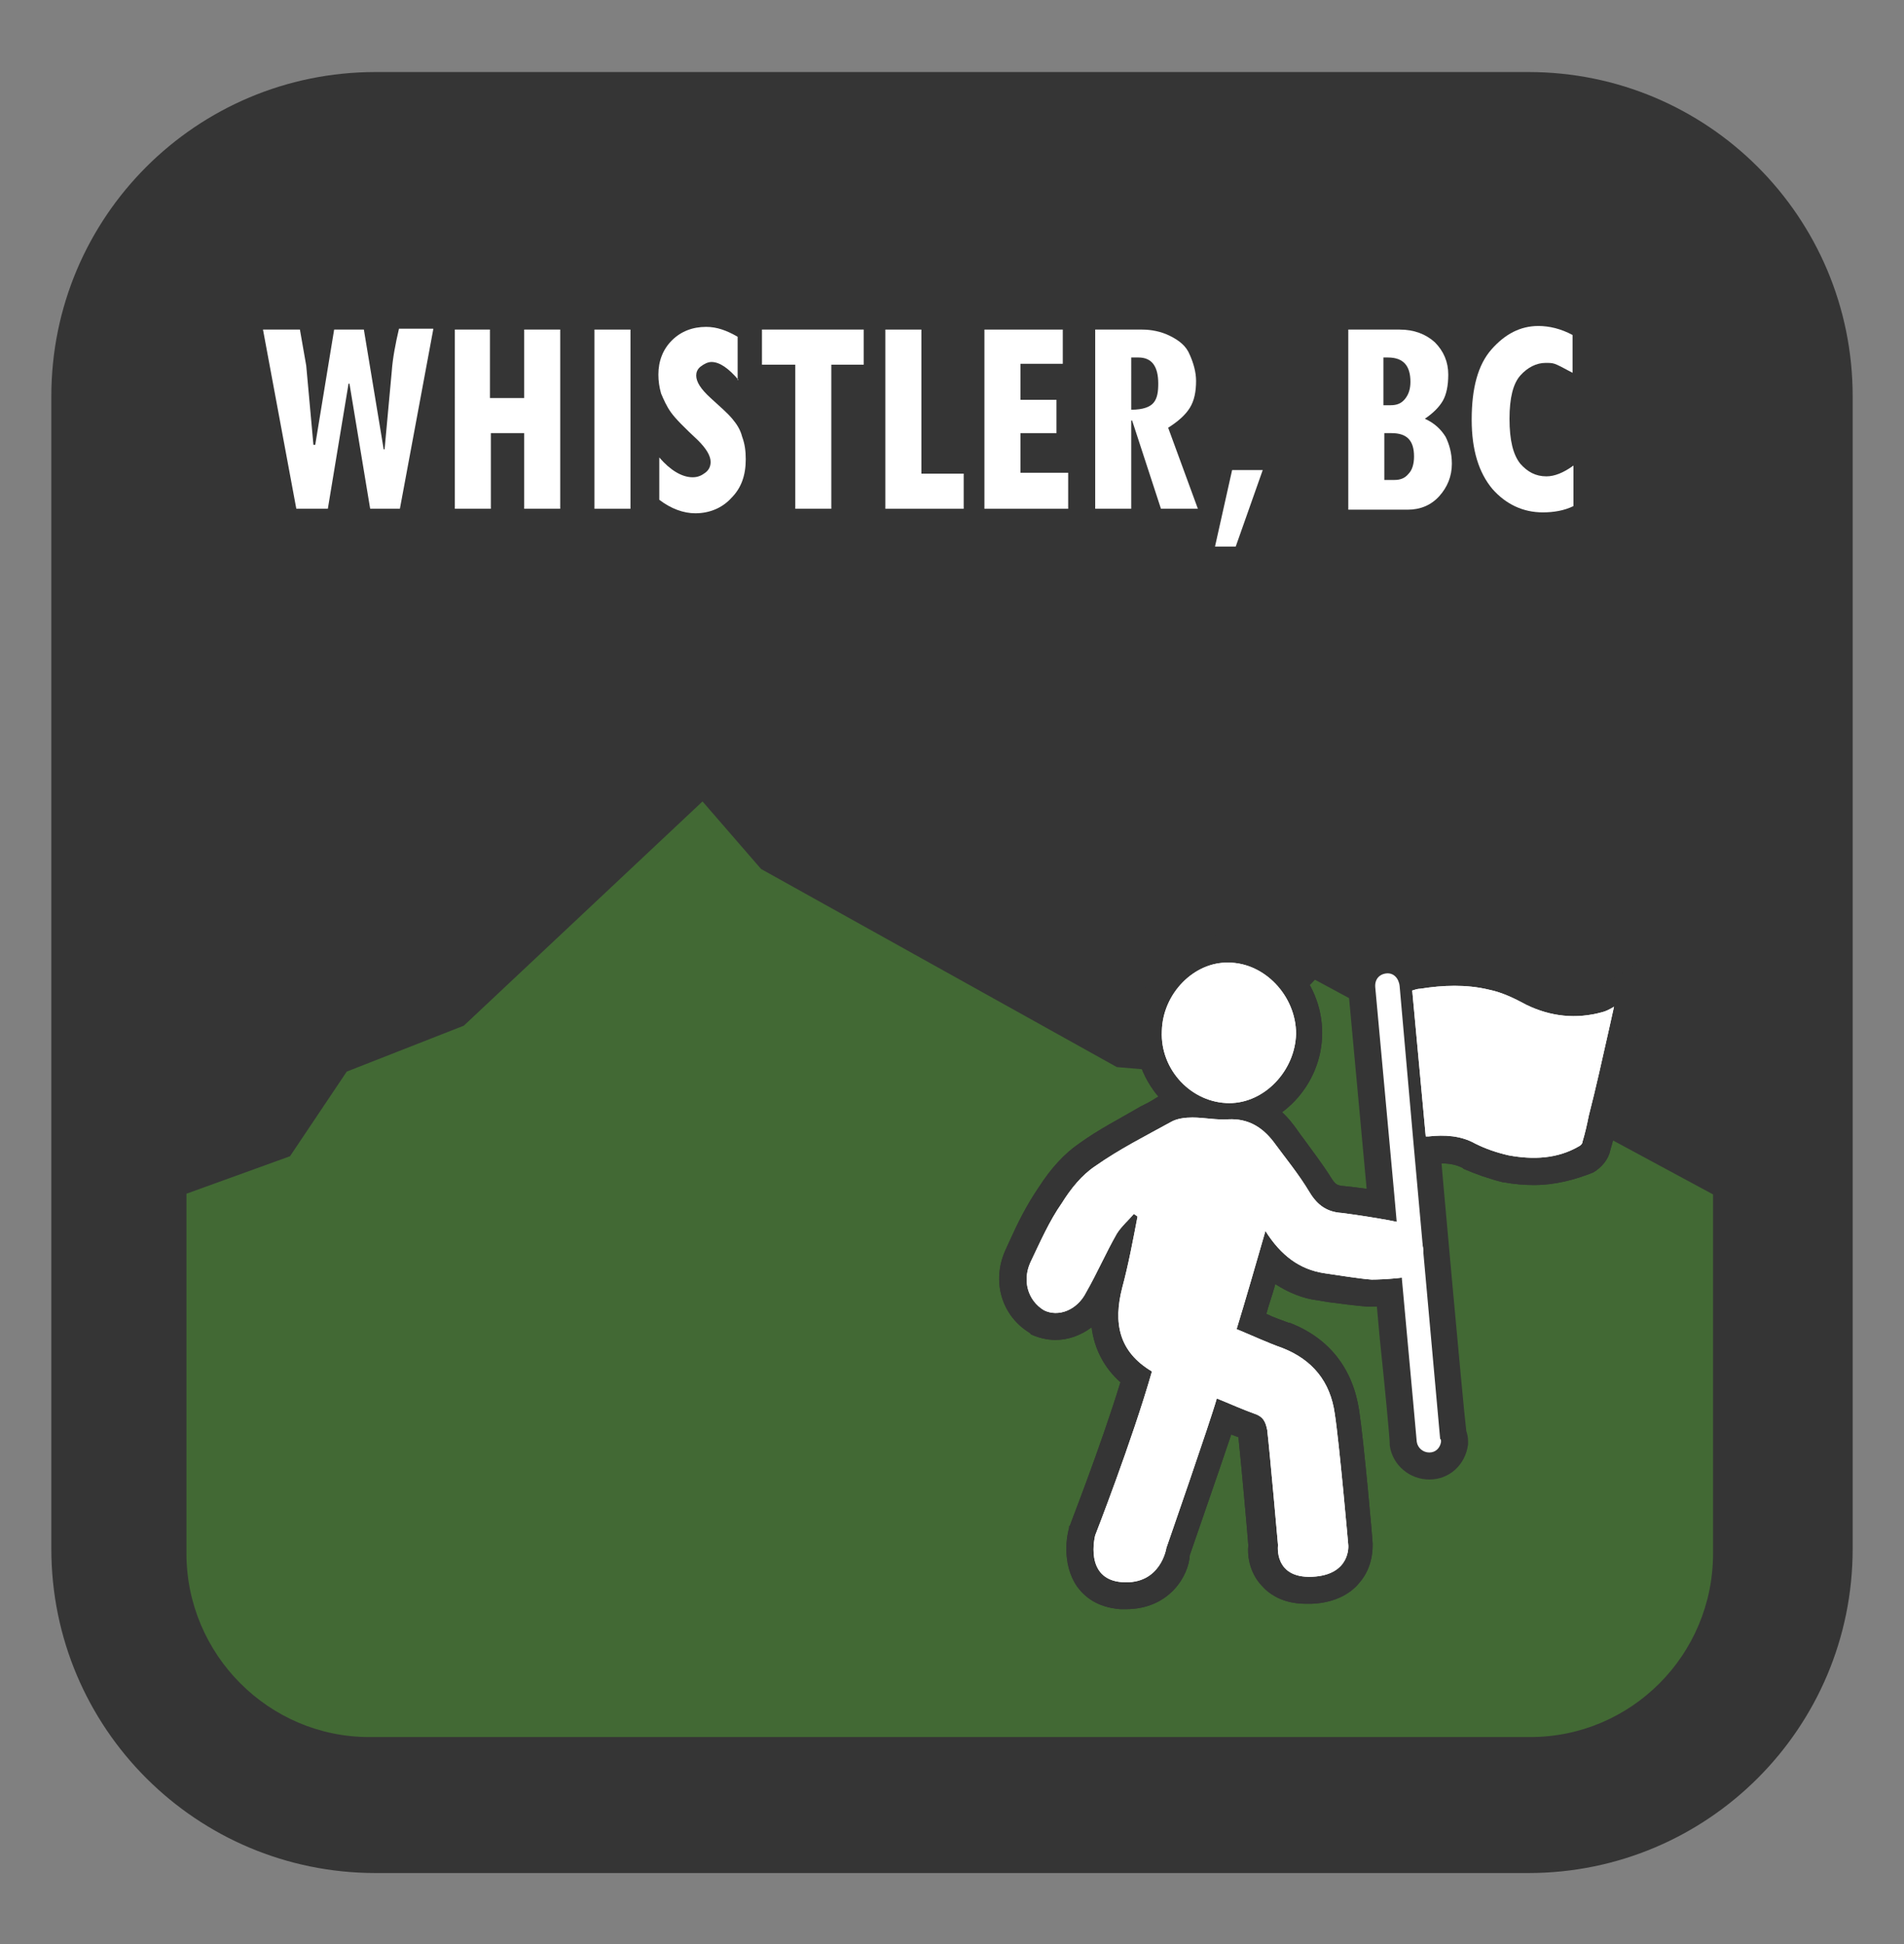 <?xml version="1.0" encoding="utf-8"?>
<!-- Generator: Adobe Illustrator 21.0.2, SVG Export Plug-In . SVG Version: 6.00 Build 0)  -->
<svg version="1.1" id="Layer_1" xmlns="http://www.w3.org/2000/svg" xmlns:xlink="http://www.w3.org/1999/xlink" x="0px" y="0px"
	 viewBox="0 0 211.4 215.9" style="enable-background:new 0 0 211.4 215.9;" xml:space="preserve">
<rect x="0" y="0" width="211.4" height="215.9" fill="#808080" stroke="none"/>
<style type="text/css">
	.st0{fill:#353535;}
	.st1{enable-background:new    ;}
	.st2{fill:#FFFFFF;}
	.st3{clip-path:url(#SVGID_2_);fill:#426934;}
</style>
<g>
	<g>
		<path class="st0" d="M205.7,172c0,19.9-16.1,36-36,36h-128c-19.9,0-36-16.1-36-36V44c0-19.9,16.1-36,36-36h128
			c19.9,0,36,16.1,36,36V172z"/>
	</g>
</g>
<g class="st1">
	<path class="st2" d="M48.1,36.6l-3.7,19.9h-3.3l-2.3-13.9h-0.1l-2.3,13.9h-3.5l-3.7-19.9h4.1l0.7,4l0.8,8.8H35l2.1-12.8h3.3
		l2.2,13.3h0.1l0.8-8.7c0.1-1.4,0.4-3,0.8-4.7H48.1z"/>
	<path class="st2" d="M50.4,36.6h4v7.6h3.8v-7.6h4v19.9h-4v-8.4h-3.7v8.4h-4V36.6z"/>
	<path class="st2" d="M66,36.6h4v19.9h-4V36.6z"/>
	<path class="st2" d="M82,42.2c-1.1-1.3-2.1-2-3-2c-0.4,0-0.8,0.2-1.2,0.5s-0.5,0.7-0.5,1c0,0.7,0.5,1.5,1.6,2.5
		c1.1,1,1.9,1.7,2.4,2.3c0.5,0.6,0.9,1.2,1.1,2c0.3,0.8,0.4,1.6,0.4,2.5c0,1.8-0.5,3.2-1.6,4.3c-1,1.1-2.4,1.7-4,1.7
		c-1.3,0-2.7-0.5-4-1.5v-4.7c1.2,1.4,2.5,2.2,3.7,2.2c0.6,0,1-0.2,1.4-0.5c0.4-0.3,0.6-0.7,0.6-1.2c0-0.7-0.5-1.5-1.4-2.4
		c-1.5-1.4-2.5-2.4-3-3.1c-0.5-0.7-0.8-1.4-1.1-2.1c-0.2-0.7-0.3-1.4-0.3-2.1c0-1.5,0.5-2.8,1.5-3.8c1-1,2.3-1.5,3.8-1.5
		c1.2,0,2.3,0.4,3.5,1.1V42.2z"/>
	<path class="st2" d="M95.9,40.5h-3.6v16h-4v-16h-3.7v-3.9h11.3V40.5z"/>
	<path class="st2" d="M107,56.5h-8.7V36.6h4v16h4.7V56.5z"/>
	<path class="st2" d="M118.6,56.5h-9.3V36.6h8.7v3.8h-4.7v4h4v3.7h-4v4.4h5.3V56.5z"/>
	<path class="st2" d="M133,56.5h-4.1l-3.2-9.8h-0.1v9.8h-4V36.6h5.2c1,0,2.1,0.2,3.1,0.7s1.8,1.1,2.2,2.1c0.4,0.9,0.7,1.9,0.7,2.9
		c0,1.2-0.2,2.2-0.7,3c-0.5,0.8-1.3,1.5-2.4,2.2L133,56.5z M125.6,45.5c1.3,0,2.1-0.3,2.5-0.8s0.5-1.2,0.5-2.1
		c0-1.9-0.7-2.9-2.2-2.9h-0.8V45.5z"/>
	<path class="st2" d="M140.2,52.2l-3,8.5h-2.3l1.9-8.5H140.2z"/>
	<path class="st2" d="M158.2,46.5c1.1,0.5,1.8,1.2,2.3,2c0.4,0.8,0.7,1.8,0.7,3c0,1.4-0.5,2.6-1.4,3.6s-2.1,1.5-3.5,1.5h-6.6V36.6
		h5.7c1.6,0,2.9,0.5,3.9,1.4c1,1,1.5,2.2,1.5,3.6c0,1.2-0.2,2.2-0.6,2.9S159.1,45.9,158.2,46.5z M153.6,45h0.8
		c0.7,0,1.2-0.2,1.6-0.7c0.4-0.5,0.6-1.1,0.6-1.9c0-1.8-0.8-2.7-2.5-2.7h-0.5V45z M153.6,53.3l1.2,0c0.7,0,1.2-0.2,1.6-0.7
		c0.4-0.4,0.6-1.1,0.6-1.9c0-1.8-0.8-2.6-2.5-2.6h-0.8V53.3z"/>
	<path class="st2" d="M174.7,56.2c-1,0.5-2.2,0.7-3.4,0.7c-2.2,0-4.1-0.9-5.6-2.6c-1.5-1.8-2.3-4.3-2.3-7.7c0-3.5,0.7-6.1,2.2-7.8
		c1.5-1.7,3.2-2.6,5.2-2.6c1.2,0,2.5,0.3,3.8,1v4.2c-1.1-0.6-1.7-0.9-2-1c-0.3-0.1-0.6-0.1-1-0.1c-1,0-2,0.5-2.8,1.4
		s-1.2,2.5-1.2,4.8c0,2.4,0.4,4,1.2,5c0.8,0.9,1.7,1.4,2.9,1.4c0.9,0,1.9-0.4,3-1.2V56.2z"/>
</g>
<g>
	<g>
		<g>
			<defs>
				<path id="SVGID_1_" d="M190.2,43.6c0-11.2-9.1-20.3-20.3-20.3H41c-11.2,0-20.3,9.1-20.3,20.3v128.9c0,11.2,9.1,20.4,20.3,20.4
					h128.9c11.2,0,20.3-9.1,20.3-20.4V43.6z"/>
			</defs>
			<clipPath id="SVGID_2_">
				<use xlink:href="#SVGID_1_"  style="overflow:visible;"/>
			</clipPath>
			<polygon class="st3" points="235,237.5 -22.5,237.5 -22.5,148.2 32.2,128.4 38.5,119 51.5,113.9 78,89 84.5,96.5 124,118.5 
				135.8,119.5 146,108.8 195.5,135.5 			"/>
		</g>
	</g>
</g>
<g>
	<g>
		<g>
			<g>
				<g>
					<g>
						<path class="st0" d="M125,178.7c-0.2,0-0.4,0-0.6,0c-2.6-0.2-4-1.4-4.8-2.5c-1.8-2.6-1.1-5.9-0.9-6.5l0-0.2l0.1-0.1
							c0-0.1,3.4-8.7,5.6-15.9c-1.8-1.6-2.9-3.7-3.2-6.1c-1.2,0.9-2.6,1.4-4,1.4c-0.9,0-1.8-0.2-2.7-0.6l-0.1-0.1l-0.1-0.1
							c-3.1-1.9-4.2-5.7-2.7-9.1l0.5-1.1c0.9-2,1.9-4,3.2-5.9c1.4-2.2,2.9-3.8,4.5-4.9c2.2-1.6,4.6-2.8,6.8-4.1
							c0.6-0.3,1.2-0.6,1.8-1c1-0.6,2.3-0.9,3.8-0.9c0.7,0,1.4,0.1,2,0.1c0.5,0,1,0.1,1.5,0.1c0.1,0,0.2,0,0.3,0c0.2,0,0.4,0,0.5,0
							c2.8,0,5.2,1.2,7.1,3.7c0.4,0.5,0.7,1,1.1,1.5c1,1.4,2.1,2.8,3.1,4.4c0.5,0.8,0.7,0.8,1.2,0.9l0.1,0c6.6,0.7,8.4,1.5,9,2v0
							c1.5,1.2,2.5,2.8,2.6,4.6c0.2,1.6-0.3,3.3-1.3,4.8c-0.5,0.9-1.5,2-7.4,2h-0.1l-0.1,0c-1.2-0.1-2.8-0.3-4.3-0.5l-1.2-0.2
							c-1.7-0.2-3.3-0.9-4.7-1.8c-0.3,1.1-0.7,2.2-1,3.3c0.8,0.4,1.7,0.7,2.5,1l0.1,0c4.4,1.7,7,5.1,7.7,9.7
							c0.5,3.2,1.5,14.3,1.5,14.8c0,0.4,0.1,2.6-1.5,4.4c-0.8,1-2.5,2.2-5.3,2.3c-0.2,0-0.4,0-0.6,0c-2.6,0-4.1-1.1-4.9-2
							c-1.5-1.6-1.6-3.6-1.5-4.5c-0.1-1.4-0.8-9.2-1.1-12c-0.3-0.1-0.5-0.2-0.8-0.3c-1.5,4.5-4.1,11.9-4.6,13.4
							C132,174.9,129.9,178.7,125,178.7C125,178.7,125,178.7,125,178.7z"/>
					</g>
					<g>
						<path class="st0" d="M136.5,125.5c-2.8,0-5.5-1.2-7.5-3.3c-2-2.1-3.1-5-3-7.9c0.1-5.6,4.8-10.5,10.2-10.5c0,0,0.2,0,0.2,0
							c5.6,0,10.4,5,10.4,10.9C146.8,120.6,142,125.5,136.5,125.5z"/>
					</g>
				</g>
			</g>
		</g>
		<g>
			<g>
				<path class="st0" d="M170.3,131.6c-1.1,0-2.2-0.1-3.3-0.3l-0.1,0c-1.6-0.4-3-0.9-4.4-1.5l-0.1-0.1c-0.6-0.3-1.3-0.5-2.3-0.5
					c-0.3,0-0.7,0-1.1,0.1l-0.2,0h-3.2l-2-21.3l2.3-0.8c0.4-0.1,0.9-0.3,1.6-0.3c1.5-0.2,2.8-0.3,4.1-0.3c1.6,0,3.1,0.2,4.4,0.5
					c1.9,0.4,3.5,1.2,4.9,2c1.3,0.6,2.6,0.9,3.9,0.9c0.8,0,1.6-0.1,2.4-0.3c0.1,0,0.2-0.1,0.6-0.3l6-3.6l-2.1,9.5l-0.3,1.5
					c-0.6,2.6-1.2,5.3-1.9,8c-0.2,1-0.4,1.9-0.7,2.9c-0.2,1-0.9,1.9-1.9,2.5C174.9,131,172.7,131.6,170.3,131.6z"/>
			</g>
			<g>
				<path class="st0" d="M158.7,164.3c-2.2,0-4.1-1.6-4.4-3.8l0-0.2c0-0.6-0.5-5.9-1.1-11.6c-0.8-8.9-1.4-15.2-1.4-16l-2.1-22.8
					c-0.3-2.4,1.4-4.5,3.8-4.9c0.2,0,0.4,0,0.5,0c2.2,0,4,1.7,4.3,4.1l1.5,17.1c0.1,1.6,2.7,30.4,3,32.7c0.1,0.3,0.2,0.7,0.2,1.1
					v0.2l0,0.2C162.7,162.7,160.9,164.3,158.7,164.3z"/>
			</g>
			<g>
				<g>
					<g>
						<g>
							<path class="st0" d="M125,178.7c-0.2,0-0.4,0-0.6,0c-2.6-0.2-4-1.4-4.8-2.5c-1.8-2.6-1.1-5.9-0.9-6.5l0-0.2l0.1-0.1
								c0-0.1,3.4-8.7,5.6-15.9c-1.8-1.6-2.9-3.7-3.2-6.1c-1.2,0.9-2.6,1.4-4,1.4c-0.9,0-1.8-0.2-2.7-0.6l-0.1-0.1l-0.1-0.1
								c-3.1-1.9-4.2-5.7-2.7-9.1l0.5-1.1c0.9-2,1.9-4,3.2-5.9c1.4-2.2,2.9-3.8,4.5-4.9c2.2-1.6,4.6-2.8,6.8-4.1
								c0.6-0.3,1.2-0.6,1.8-1c1-0.6,2.3-0.9,3.8-0.9c0.7,0,1.4,0.1,2,0.1c0.5,0,1,0.1,1.5,0.1c0.1,0,0.2,0,0.3,0c0.2,0,0.4,0,0.5,0
								c2.8,0,5.2,1.2,7.1,3.7c0.4,0.5,0.7,1,1.1,1.5c1,1.4,2.1,2.8,3.1,4.4c0.5,0.8,0.7,0.8,1.2,0.9l0.1,0c6.6,0.7,8.4,1.5,9,2v0
								c1.5,1.2,2.5,2.8,2.6,4.6c0.2,1.6-0.3,3.3-1.3,4.8c-0.5,0.9-1.5,2-7.4,2h-0.1l-0.1,0c-1.2-0.1-2.8-0.3-4.3-0.5l-1.2-0.2
								c-1.7-0.2-3.3-0.9-4.7-1.8c-0.3,1.1-0.7,2.2-1,3.3c0.8,0.4,1.7,0.7,2.5,1l0.1,0c4.4,1.7,7,5.1,7.7,9.7
								c0.5,3.2,1.5,14.3,1.5,14.8c0,0.4,0.1,2.6-1.5,4.4c-0.8,1-2.5,2.2-5.3,2.3c-0.2,0-0.4,0-0.6,0c-2.6,0-4.1-1.1-4.9-2
								c-1.5-1.6-1.6-3.6-1.5-4.5c-0.1-1.4-0.8-9.2-1.1-12c-0.3-0.1-0.5-0.2-0.8-0.3c-1.5,4.5-4.1,11.9-4.6,13.4
								C132,174.9,129.9,178.7,125,178.7C125,178.7,125,178.7,125,178.7z"/>
						</g>
						<g>
							<path class="st0" d="M136.5,125.5c-2.8,0-5.5-1.2-7.5-3.3c-2-2.1-3.1-5-3-7.9c0.1-5.6,4.8-10.5,10.2-10.5c0,0,0.2,0,0.2,0
								c5.6,0,10.4,5,10.4,10.9C146.8,120.6,142,125.5,136.5,125.5z"/>
						</g>
					</g>
				</g>
			</g>
			<g>
				<path class="st0" d="M170.3,131.6c-1.1,0-2.2-0.1-3.3-0.3l-0.1,0c-1.6-0.4-3-0.9-4.4-1.5l-0.1-0.1c-0.6-0.3-1.3-0.5-2.3-0.5
					c-0.3,0-0.7,0-1.1,0.1l-0.2,0h-3.2l-2-21.3l2.3-0.8c0.4-0.1,0.9-0.3,1.6-0.3c1.5-0.2,2.8-0.3,4.1-0.3c1.6,0,3.1,0.2,4.4,0.5
					c1.9,0.4,3.5,1.2,4.9,2c1.3,0.6,2.6,0.9,3.9,0.9c0.8,0,1.6-0.1,2.4-0.3c0.1,0,0.2-0.1,0.6-0.3l6-3.6l-2.1,9.5l-0.3,1.5
					c-0.6,2.6-1.2,5.3-1.9,8c-0.2,1-0.4,1.9-0.7,2.9c-0.2,1-0.9,1.9-1.9,2.5C174.9,131,172.7,131.6,170.3,131.6z"/>
			</g>
			<g>
				
					<rect x="150.8" y="109.7" transform="matrix(0.996 -9.134747e-02 9.134747e-02 0.996 -10.425 14.553)" class="st0" width="6" height="23"/>
			</g>
		</g>
	</g>
</g>
<g>
	<g>
		<g>
			<g>
				<path class="st2" d="M152.3,142.1c-1.4-0.1-3.8-0.5-5.2-0.7c-2.8-0.4-4.9-2-6.6-4.7c-1.1,3.8-2.1,7.3-3.2,10.9
					c1.7,0.7,3.4,1.5,5.1,2.1c3.3,1.3,5.3,3.7,5.8,7.3c0.5,3.2,1.5,14.6,1.5,14.6s0.3,3.3-4,3.5s-3.8-3.5-3.8-3.5
					s-0.9-10.2-1.2-12.8c-0.2-1-0.5-1.5-1.4-1.8c-1.4-0.5-2.7-1.1-4.2-1.7c-0.7,2.5-5.6,16.6-5.6,16.6s-0.6,4.1-4.9,3.8
					c-4.3-0.3-3-5.2-3-5.2s4.1-10.5,6.3-18.2c-3.7-2.2-4.3-5.4-3.3-9.3c0.7-2.6,1.2-5.3,1.7-7.9c-0.1-0.1-0.3-0.2-0.4-0.3
					c-0.6,0.7-1.4,1.4-1.9,2.2c-1.2,2.1-2.2,4.4-3.4,6.5c-1,2-3.1,2.8-4.7,2c-1.8-1.1-2.4-3.3-1.5-5.3c1.1-2.3,2.1-4.6,3.5-6.6
					c1-1.6,2.2-3.1,3.7-4.1c2.7-1.9,5.5-3.3,8.4-4.9c0.7-0.4,1.6-0.5,2.4-0.5c1.3,0,2.7,0.3,4,0.2c2.1-0.1,3.7,0.8,5,2.5
					c1.4,1.9,2.8,3.6,4,5.6c0.9,1.5,2,2.2,3.6,2.3c0.9,0.1,7.1,1,7.5,1.4c1.8,1.4,2,3.6,0.6,5.4
					C156.9,141.9,153.5,142.1,152.3,142.1z"/>
				<path class="st2" d="M143.9,114.8c-0.1,4.1-3.5,7.7-7.4,7.7c-4.2,0-7.7-3.7-7.5-8c0.1-4.2,3.6-7.7,7.4-7.6
					C140.4,106.9,143.9,110.6,143.9,114.8z"/>
			</g>
		</g>
	</g>
	<g>
		<path class="st2" d="M158.3,126.2c-0.5-5.4-1-10.8-1.5-16.2c0.3-0.1,0.6-0.2,0.9-0.2c2.5-0.4,5.1-0.5,7.6,0.1
			c1.5,0.3,2.9,1,4.2,1.7c2.7,1.3,5.5,1.6,8.4,0.8c0.4-0.1,0.8-0.3,1.3-0.6c-0.2,0.9-0.4,1.8-0.6,2.7c-0.7,3.1-1.4,6.3-2.2,9.4
			c-0.2,1-0.4,1.9-0.7,2.9c0,0.2-0.2,0.4-0.4,0.5c-2.4,1.4-5.1,1.5-7.8,1c-1.3-0.3-2.5-0.7-3.7-1.3c-1.6-0.9-3.4-1-5.2-0.8
			C158.6,126.2,158.5,126.2,158.3,126.2z"/>
		<path class="st2" d="M160,160.1c-0.1,0.7-0.6,1.2-1.3,1.2c-0.7,0-1.3-0.5-1.4-1.2c-0.1-1.3-2.4-26.1-2.5-27.5
			c-0.7-7.6-1.4-15.3-2.1-22.9c-0.1-0.9,0.4-1.5,1.2-1.6c0.8-0.1,1.4,0.5,1.5,1.4c0.5,5.7,1,11.3,1.5,17c0.3,3.3,2.7,30,3,33.3
			C160,159.8,160,160,160,160.1z"/>
		<g>
			<g>
				<g>
					<path class="st2" d="M152.3,142.1c-1.4-0.1-3.8-0.5-5.2-0.7c-2.8-0.4-4.9-2-6.6-4.7c-1.1,3.8-2.1,7.3-3.2,10.9
						c1.7,0.7,3.4,1.5,5.1,2.1c3.3,1.3,5.3,3.7,5.8,7.3c0.5,3.2,1.5,14.6,1.5,14.6s0.3,3.3-4,3.5s-3.8-3.5-3.8-3.5
						s-0.9-10.2-1.2-12.8c-0.2-1-0.5-1.5-1.4-1.8c-1.4-0.5-2.7-1.1-4.2-1.7c-0.7,2.5-5.6,16.6-5.6,16.6s-0.6,4.1-4.9,3.8
						c-4.3-0.3-3-5.2-3-5.2s4.1-10.5,6.3-18.2c-3.7-2.2-4.3-5.4-3.3-9.3c0.7-2.6,1.2-5.3,1.7-7.9c-0.1-0.1-0.3-0.2-0.4-0.3
						c-0.6,0.7-1.4,1.4-1.9,2.2c-1.2,2.1-2.2,4.4-3.4,6.5c-1,2-3.1,2.8-4.7,2c-1.8-1.1-2.4-3.3-1.5-5.3c1.1-2.3,2.1-4.6,3.5-6.6
						c1-1.6,2.2-3.1,3.7-4.1c2.7-1.9,5.5-3.3,8.4-4.9c0.7-0.4,1.6-0.5,2.4-0.5c1.3,0,2.7,0.3,4,0.2c2.1-0.1,3.7,0.8,5,2.5
						c1.4,1.9,2.8,3.6,4,5.6c0.9,1.5,2,2.2,3.6,2.3c0.9,0.1,7.1,1,7.5,1.4c1.8,1.4,2,3.6,0.6,5.4
						C156.9,141.9,153.5,142.1,152.3,142.1z"/>
					<path class="st2" d="M143.9,114.8c-0.1,4.1-3.5,7.7-7.4,7.7c-4.2,0-7.7-3.7-7.5-8c0.1-4.2,3.6-7.7,7.4-7.6
						C140.4,106.9,143.9,110.6,143.9,114.8z"/>
				</g>
			</g>
		</g>
		<path class="st2" d="M158.3,126.2c-0.5-5.4-1-10.8-1.5-16.2c0.3-0.1,0.6-0.2,0.9-0.2c2.5-0.4,5.1-0.5,7.6,0.1
			c1.5,0.3,2.9,1,4.2,1.7c2.7,1.3,5.5,1.6,8.4,0.8c0.4-0.1,0.8-0.3,1.3-0.6c-0.2,0.9-0.4,1.8-0.6,2.7c-0.7,3.1-1.4,6.3-2.2,9.4
			c-0.2,1-0.4,1.9-0.7,2.9c0,0.2-0.2,0.4-0.4,0.5c-2.4,1.4-5.1,1.5-7.8,1c-1.3-0.3-2.5-0.7-3.7-1.3c-1.6-0.9-3.4-1-5.2-0.8
			C158.6,126.2,158.5,126.2,158.3,126.2z"/>
		<path class="st2" d="M154.8,132.6c-0.7-7.6-1.4-15.3-2.1-22.9"/>
	</g>
</g>
</svg>

